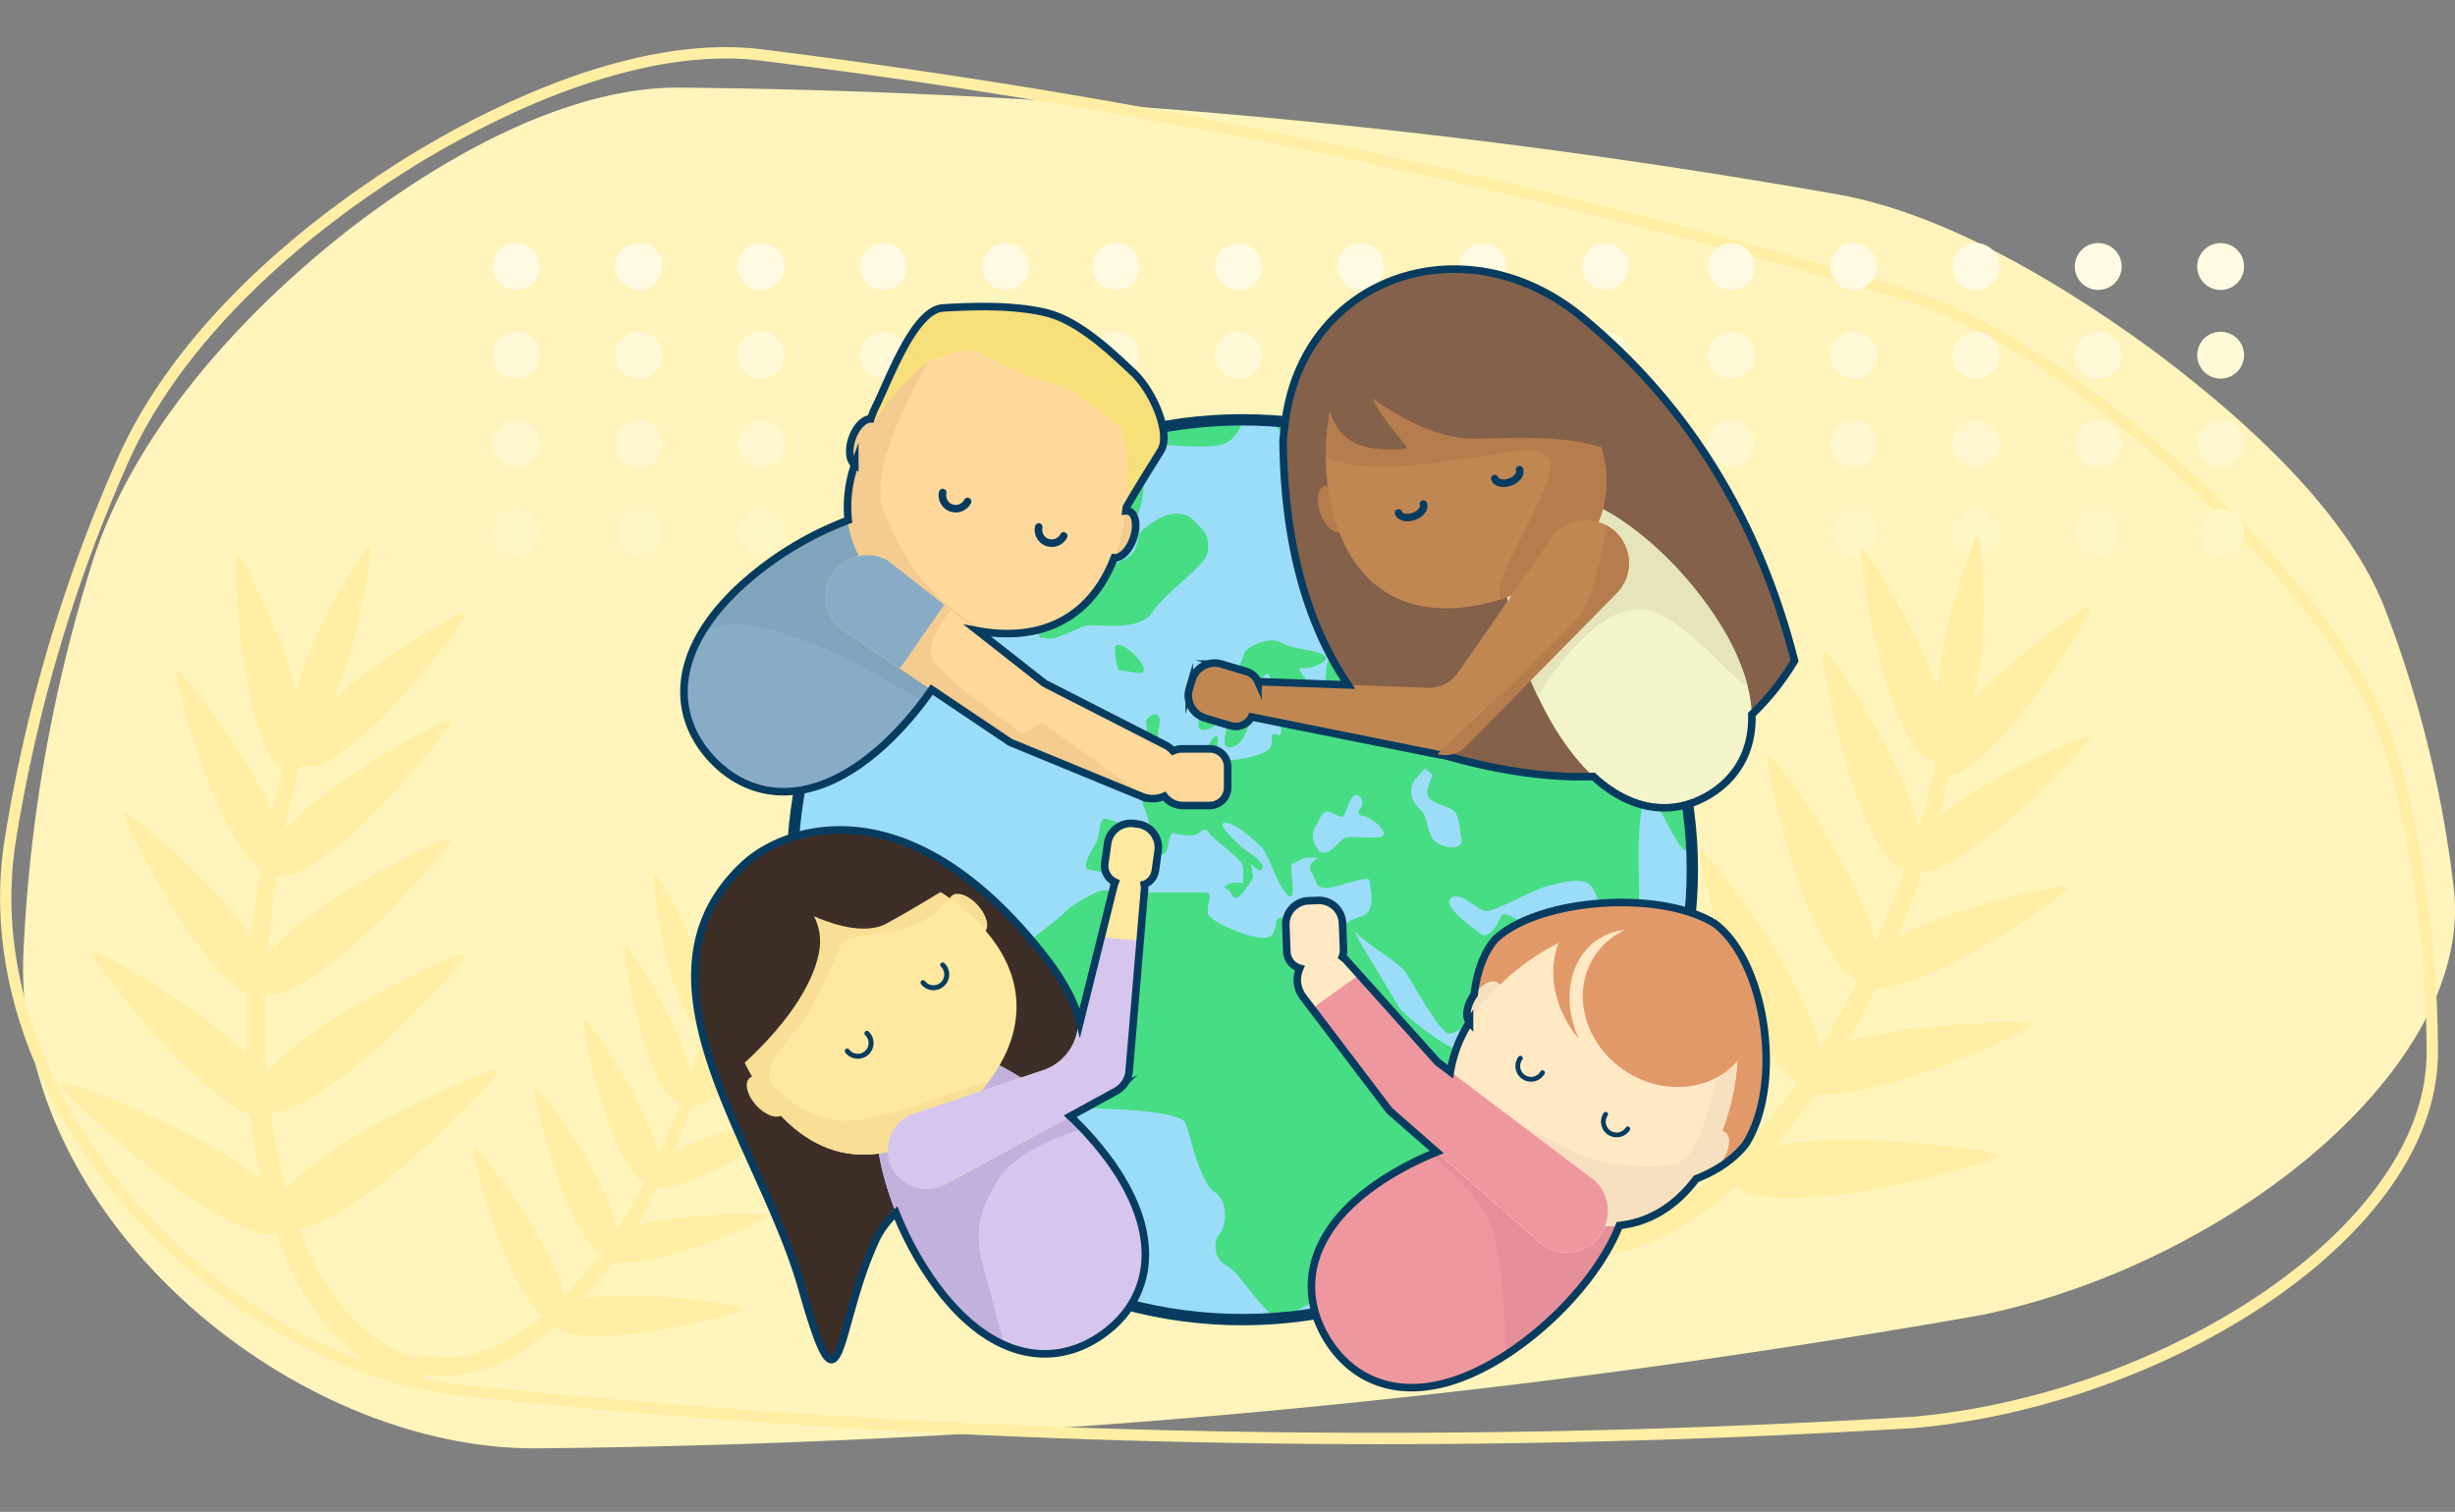 <svg xmlns="http://www.w3.org/2000/svg" xmlns:xlink="http://www.w3.org/1999/xlink" width="690" height="425" viewBox="0 0 690 425"><rect x="0" y="0" width="690" height="425" fill="#808080" stroke="none"/><defs><style>.a{fill:#fff;stroke:#707070;}.b{clip-path:url(#a);}.c{fill:#fff4bb;}.ae,.d,.m,.s,.y{fill:none;stroke-miterlimit:10;}.d{stroke:#ffeea4;stroke-width:3.188px;}.e{fill:#fffae2;}.f{fill:#fff9d8;}.g{fill:#fff7cf;}.h{fill:#fff6c5;}.i{fill:#ffeea4;}.j{fill:#9bddf9;}.k{fill:#47dd84;}.l{fill:#14eec4;}.ae,.m,.s,.y{stroke:#073c60;stroke-linecap:round;}.m{stroke-width:3.188px;}.n{fill:#89acc6;}.o{fill:#80a5bc;}.p{fill:#f7df79;}.q{fill:#f4cc90;}.r{fill:#ffd99c;}.s{stroke-width:2.125px;}.t{fill:#3d2f28;}.u{fill:#d6c5ed;}.v{fill:#c2b1dd;}.w{fill:#f9df95;}.x{fill:#ffe89f;}.y{stroke-width:1.392px;}.z{fill:#ef979f;}.aa{fill:#e58f9a;}.ab{fill:#e29969;}.ac{fill:#f7e0bf;}.ad{fill:#ffe9c5;}.ae{stroke-width:1.339px;}.af{fill:#84614a;}.ag{fill:#f4f4cb;}.ah{fill:#e5e4ba;}.ai{fill:#b57c4d;}.aj{fill:#c18753;}</style><clipPath id="a"><rect class="a" width="690" height="425" transform="translate(149 2324)"/></clipPath></defs><g class="b" transform="translate(-149 -2324)"><g transform="translate(125.368 2311.446)"><path class="c" d="M580.54,382.221A2472.241,2472.241,0,0,1,174.551,419.7c-68.586.467-146.83-64.028-144.376-138.234A428.874,428.874,0,0,1,49.088,172.214C60.256,135.28,90.367,101.6,121.829,76.98,153.736,52.4,187,36.891,214.778,37.188A1982.834,1982.834,0,0,1,540.314,67.236c27.88,5.015,59.437,22.547,88.7,43.988,28.922,21.675,55.57,47.218,65.356,73.59a323.011,323.011,0,0,1,18.924,77.5C719.083,312.562,649.881,367.909,580.54,382.221Z"/><path class="d" d="M561.7,412.386a2471.461,2471.461,0,0,1-407.636-8.936c-68.172-7.331-138.574-80.305-127.7-153.757a428.994,428.994,0,0,1,31.217-106.38c15.29-35.435,49.046-65.472,83.1-86.351,34.5-20.783,69.3-32.418,96.87-28.954a1981.406,1981.406,0,0,1,320,66.864c27.137,8.107,56.494,29.156,83.142,53.785,26.276,24.831,49.843,53.243,56.569,80.55a323.169,323.169,0,0,1,9.988,79.147C707.267,358.93,632.2,406.053,561.7,412.386Z"/><circle class="e" cx="6.588" cy="6.588" r="6.588" transform="translate(162.13 80.879)"/><circle class="e" cx="6.588" cy="6.588" r="6.588" transform="translate(196.524 80.879)"/><circle class="e" cx="6.588" cy="6.588" r="6.588" transform="translate(230.907 80.879)"/><circle class="e" cx="6.588" cy="6.588" r="6.588" transform="translate(265.301 80.879)"/><circle class="e" cx="6.588" cy="6.588" r="6.588" transform="translate(299.684 80.879)"/><circle class="f" cx="6.588" cy="6.588" r="6.588" transform="translate(162.13 105.806)"/><circle class="f" cx="6.588" cy="6.588" r="6.588" transform="translate(196.524 105.806)"/><circle class="f" cx="6.588" cy="6.588" r="6.588" transform="translate(230.907 105.806)"/><circle class="f" cx="6.588" cy="6.588" r="6.588" transform="translate(265.301 105.806)"/><circle class="f" cx="6.588" cy="6.588" r="6.588" transform="translate(299.684 105.806)"/><circle class="g" cx="6.588" cy="6.588" r="6.588" transform="translate(162.13 130.722)"/><circle class="g" cx="6.588" cy="6.588" r="6.588" transform="translate(196.524 130.722)"/><circle class="g" cx="6.588" cy="6.588" r="6.588" transform="translate(230.907 130.722)"/><circle class="g" cx="6.588" cy="6.588" r="6.588" transform="translate(265.301 130.722)"/><circle class="g" cx="6.588" cy="6.588" r="6.588" transform="translate(299.684 130.722)"/><circle class="h" cx="6.588" cy="6.588" r="6.588" transform="translate(162.13 155.638)"/><circle class="h" cx="6.588" cy="6.588" r="6.588" transform="translate(196.524 155.638)"/><circle class="h" cx="6.588" cy="6.588" r="6.588" transform="translate(230.907 155.638)"/><circle class="h" cx="6.588" cy="6.588" r="6.588" transform="translate(265.301 155.638)"/><circle class="h" cx="6.588" cy="6.588" r="6.588" transform="translate(299.684 155.638)"/><circle class="c" cx="6.588" cy="6.588" r="6.588" transform="translate(162.13 180.565)"/><circle class="c" cx="6.588" cy="6.588" r="6.588" transform="translate(196.524 180.565)"/><circle class="c" cx="6.588" cy="6.588" r="6.588" transform="translate(230.907 180.565)"/><circle class="c" cx="6.588" cy="6.588" r="6.588" transform="translate(265.301 180.565)"/><circle class="c" cx="6.588" cy="6.588" r="6.588" transform="translate(299.684 180.565)"/><circle class="e" cx="6.588" cy="6.588" r="6.588" transform="translate(330.657 80.879)"/><circle class="e" cx="6.588" cy="6.588" r="6.588" transform="translate(365.04 80.879)"/><circle class="e" cx="6.588" cy="6.588" r="6.588" transform="translate(399.434 80.879)"/><circle class="e" cx="6.588" cy="6.588" r="6.588" transform="translate(433.817 80.879)"/><circle class="e" cx="6.588" cy="6.588" r="6.588" transform="translate(468.211 80.879)"/><circle class="f" cx="6.588" cy="6.588" r="6.588" transform="translate(330.657 105.806)"/><circle class="f" cx="6.588" cy="6.588" r="6.588" transform="translate(365.04 105.806)"/><circle class="f" cx="6.588" cy="6.588" r="6.588" transform="translate(399.434 105.806)"/><circle class="f" cx="6.588" cy="6.588" r="6.588" transform="translate(433.817 105.806)"/><circle class="f" cx="6.588" cy="6.588" r="6.588" transform="translate(468.211 105.806)"/><circle class="g" cx="6.588" cy="6.588" r="6.588" transform="translate(330.657 130.722)"/><circle class="g" cx="6.588" cy="6.588" r="6.588" transform="translate(365.04 130.722)"/><circle class="g" cx="6.588" cy="6.588" r="6.588" transform="translate(399.434 130.722)"/><circle class="g" cx="6.588" cy="6.588" r="6.588" transform="translate(433.817 130.722)"/><circle class="g" cx="6.588" cy="6.588" r="6.588" transform="translate(468.211 130.722)"/><circle class="h" cx="6.588" cy="6.588" r="6.588" transform="translate(330.657 155.638)"/><circle class="h" cx="6.588" cy="6.588" r="6.588" transform="translate(365.04 155.638)"/><circle class="h" cx="6.588" cy="6.588" r="6.588" transform="translate(399.434 155.638)"/><circle class="h" cx="6.588" cy="6.588" r="6.588" transform="translate(433.817 155.638)"/><circle class="h" cx="6.588" cy="6.588" r="6.588" transform="translate(468.211 155.638)"/><circle class="c" cx="6.588" cy="6.588" r="6.588" transform="translate(330.657 180.565)"/><circle class="c" cx="6.588" cy="6.588" r="6.588" transform="translate(365.04 180.565)"/><circle class="c" cx="6.588" cy="6.588" r="6.588" transform="translate(399.434 180.565)"/><circle class="c" cx="6.588" cy="6.588" r="6.588" transform="translate(433.817 180.565)"/><circle class="c" cx="6.588" cy="6.588" r="6.588" transform="translate(468.211 180.565)"/><circle class="e" cx="6.588" cy="6.588" r="6.588" transform="translate(503.614 80.879)"/><circle class="e" cx="6.588" cy="6.588" r="6.588" transform="translate(537.997 80.879)"/><circle class="e" cx="6.588" cy="6.588" r="6.588" transform="translate(572.391 80.879)"/><circle class="e" cx="6.588" cy="6.588" r="6.588" transform="translate(606.774 80.879)"/><circle class="e" cx="6.588" cy="6.588" r="6.588" transform="translate(641.168 80.879)"/><circle class="f" cx="6.588" cy="6.588" r="6.588" transform="translate(503.614 105.806)"/><circle class="f" cx="6.588" cy="6.588" r="6.588" transform="translate(537.997 105.806)"/><circle class="f" cx="6.588" cy="6.588" r="6.588" transform="translate(572.391 105.806)"/><circle class="f" cx="6.588" cy="6.588" r="6.588" transform="translate(606.774 105.806)"/><circle class="f" cx="6.588" cy="6.588" r="6.588" transform="translate(641.168 105.806)"/><circle class="g" cx="6.588" cy="6.588" r="6.588" transform="translate(503.614 130.722)"/><circle class="g" cx="6.588" cy="6.588" r="6.588" transform="translate(537.997 130.722)"/><circle class="g" cx="6.588" cy="6.588" r="6.588" transform="translate(572.391 130.722)"/><circle class="g" cx="6.588" cy="6.588" r="6.588" transform="translate(606.774 130.722)"/><circle class="g" cx="6.588" cy="6.588" r="6.588" transform="translate(641.168 130.722)"/><circle class="h" cx="6.588" cy="6.588" r="6.588" transform="translate(503.614 155.638)"/><circle class="h" cx="6.588" cy="6.588" r="6.588" transform="translate(537.997 155.638)"/><circle class="h" cx="6.588" cy="6.588" r="6.588" transform="translate(572.391 155.638)"/><circle class="h" cx="6.588" cy="6.588" r="6.588" transform="translate(606.774 155.638)"/><circle class="h" cx="6.588" cy="6.588" r="6.588" transform="translate(641.168 155.638)"/><circle class="c" cx="6.588" cy="6.588" r="6.588" transform="translate(503.614 180.565)"/><circle class="c" cx="6.588" cy="6.588" r="6.588" transform="translate(537.997 180.565)"/><circle class="c" cx="6.588" cy="6.588" r="6.588" transform="translate(572.391 180.565)"/><circle class="c" cx="6.588" cy="6.588" r="6.588" transform="translate(606.774 180.565)"/><circle class="c" cx="6.588" cy="6.588" r="6.588" transform="translate(641.168 180.565)"/><path class="i" d="M141.007,394.28h-.064a38.74,38.74,0,0,1-10.37-4.792,46.561,46.561,0,0,1-8.83-7.555c-.68-.7-1.3-1.477-1.944-2.21l-.924-1.158-.457-.584-.436-.6-.882-1.2-.839-1.222c-.574-.818-1.063-1.668-1.626-2.508a84.727,84.727,0,0,1-5.514-10.7c-.542-1.243-1.063-2.508-1.541-3.772,3.666-.382,9.488-3.028,19.242-9.743,14.217-9.786,34.064-29.963,36.721-34a.659.659,0,0,0-.691-1.009c-4.749,1.062-30.675,12.389-44.892,22.175-7.151,4.93-11.5,8.66-13.962,11.592q-1.158-4.25-2.051-8.5c-.871-4.154-1.562-8.341-2.125-12.57a5.623,5.623,0,0,0,.808-.712c3.411,0,9.085-2.529,19.2-9.924,13.367-9.754,31.876-29.612,34.288-33.586a.638.638,0,0,0-.691-.946c-4.526,1.116-29.06,12.687-42.426,22.44-6.067,4.431-9.966,7.873-12.357,10.625-.478-7.289-.574-14.6-.361-21.909,2.986,1.063,8.394-.7,20.05-9.765,12.506-9.733,29.623-29.272,31.876-33.14a.606.606,0,0,0-.691-.893c-4.3,1.2-27.445,12.984-39.951,22.717a81.813,81.813,0,0,0-10.625,9.5q.584-7.873,1.6-15.715c.287-2.125.6-4.324.924-6.492,2.752,1.488,7.788.064,19.508-9.69s27.392-28.922,29.389-32.694a.584.584,0,0,0-.691-.829C145.608,216.2,123.848,228.2,112.2,237.9a91.254,91.254,0,0,0-8.617,7.969q1.679-8.564,3.793-17a3.974,3.974,0,0,0,1.4-1.413c2.6,1.679,7.289.5,18.69-9.722,10.8-9.658,25.171-28.571,26.956-32.237a.563.563,0,0,0-.691-.776c-3.846,1.371-24.215,13.59-35.01,23.248-.7.638-1.36,1.233-1.987,1.828a76.84,76.84,0,0,0,3.623-8.5c4.25-11.454,7.512-31.217,7.438-34.649a.478.478,0,0,0-.818-.308c-2.327,2.539-12.75,19.667-17,31.121a69.565,69.565,0,0,0-2.911,9.563C103.267,193,93.4,172.267,90.994,169.068a.553.553,0,0,0-1,.255c-.552,4.038.956,27.742,4.59,41.768,3.081,11.9,5.78,16.543,8.33,17.946q-1.53,5.78-2.848,11.624c-.669-1.519-1.445-3.188-2.359-5-6.375-12.825-20.613-31.493-23.641-34.149a.553.553,0,0,0-.914.457c.3,4.016,6.577,26.637,12.952,39.462,4.813,9.669,8.16,13.813,10.785,15.258-.425,2.423-.808,4.845-1.169,7.278q-.861,5.929-1.5,11.89-1.626-2.327-3.836-5.143c-9.116-11.613-27.392-27.5-31-29.549a.563.563,0,0,0-.829.648c1.137,4,12.208,25.5,21.325,37.188,6.173,7.873,10.243,11.528,13.133,12.814q-.393,8.447-.191,16.947-1.849-1.774-4.154-3.793C76.81,294.542,54.5,281.451,50.289,280a.616.616,0,0,0-.744.85c1.976,3.974,17.84,24.438,29.751,34.84,6.832,6.014,11.465,9.106,14.716,10.381.5,4.569,1.158,9.138,2.029,13.675q.414,2.125.893,4.335a112.343,112.343,0,0,0-9.807-6.875c-14.6-9.212-40.95-19.508-45.688-20.368a.659.659,0,0,0-.648,1.063c2.816,3.963,23.46,23.322,38.049,32.534,12.984,8.2,19.125,9.818,22.313,8.649.616,1.743,1.275,3.485,1.987,5.206a91.167,91.167,0,0,0,5.759,11.688c.574.924,1.126,1.87,1.743,2.773l.9,1.371.956,1.349.478.669.5.648,1.063,1.307c.712.85,1.381,1.721,2.125,2.529a53.85,53.85,0,0,0,10.02,8.851,51.1,51.1,0,0,0,5.876,3.389,49.783,49.783,0,0,0,6.375,2.5h0a3.669,3.669,0,0,0,2.125-7.023Z"/><path class="i" d="M459.944,358.07h.064a42.384,42.384,0,0,0,5.663.754,45.159,45.159,0,0,0,5.748-.085,46.6,46.6,0,0,0,11.348-2.5c.924-.3,1.838-.691,2.752-1.063l1.36-.584.68-.287.669-.319,1.339-.648,1.318-.584c.882-.446,1.743-.956,2.614-1.445a85.171,85.171,0,0,0,9.913-6.832c1.063-.839,2.125-1.711,3.134-2.6-3.06-2.061-6.949-7.14-12.378-17.659-7.916-15.343-15.938-42.5-16.32-47.335a.669.669,0,0,1,1.063-.563c3.7,3.188,21.25,25.394,29.113,40.737,3.974,7.7,6.056,13.048,6.843,16.809,2.008-2.125,3.942-4.3,5.823-6.545q4.08-4.877,7.788-10.083a5.463,5.463,0,0,1-.372-1.009c-3.007-1.636-6.821-6.513-12.262-17.808-7.172-14.875-14.1-41.141-14.376-45.795a.638.638,0,0,1,1.063-.51c3.464,3.124,19.635,24.895,26.807,39.8,3.262,6.768,5.079,11.688,5.886,15.194a212.782,212.782,0,0,0,10.625-19.125c-3.188-.446-7.076-4.579-13.069-18.063-6.439-14.482-12.3-39.781-12.442-44.243a.606.606,0,0,1,1.063-.457c3.188,3.081,18.063,24.438,24.512,38.878a81.264,81.264,0,0,1,4.9,13.4q3.188-7.225,6-14.62,1.148-3.06,2.253-6.152c-3.188,0-6.906-3.623-12.633-17.755s-10.5-38.421-10.487-42.692a.584.584,0,0,1,1-.4c2.986,3.049,16.512,23.9,22.207,37.943a92.185,92.185,0,0,1,3.825,11.093q2.571-8.32,4.7-16.8a3.933,3.933,0,0,1-.563-1.913c-3.092.244-6.673-3-11.9-17.393-4.962-13.611-8.713-37.061-8.553-41.141a.563.563,0,0,1,.977-.351c2.741,3.018,14.939,23.375,19.89,37.018.319.882.616,1.721.893,2.539a76.508,76.508,0,0,1,.8-9.17c1.668-12.1,8.107-31.057,9.839-34a.468.468,0,0,1,.861.117c.85,3.326,1.923,23.322.255,35.424a69.771,69.771,0,0,1-1.934,9.8c9.966-10.625,28.454-24.183,32.078-25.883a.563.563,0,0,1,.765.7c-1.424,3.825-13.94,24.013-23.758,34.659-8.33,9.031-12.91,11.858-15.81,11.89q-1.381,5.823-2.975,11.592c1.307-1.063,2.784-2.125,4.441-3.3,11.688-8.3,33.034-18.063,36.955-18.945a.552.552,0,0,1,.595.829c-2.125,3.411-18.371,20.379-30.048,28.688-8.808,6.258-13.728,8.373-16.692,8.373q-1.169,3.485-2.412,6.97-2.04,5.631-4.25,11.188c1.689-.861,3.613-1.764,5.812-2.731,13.515-5.939,37.124-11.316,41.279-11.422a.574.574,0,0,1,.425.967c-2.89,2.986-22.812,16.745-36.328,22.7-9.17,4.027-14.472,5.313-17.627,5.1-2.433,5.089-5.036,10.115-7.831,15.035,1.647-.457,3.453-.924,5.451-1.392,15.375-3.591,41.226-4.6,45.614-3.9a.606.606,0,0,1,.255,1.063c-3.623,2.582-27.254,13.122-42.618,16.713-8.861,2.125-14.408,2.624-17.872,2.21-2.6,3.793-5.313,7.5-8.245,11.093-.924,1.147-1.87,2.284-2.837,3.4a114.375,114.375,0,0,1,11.773-1.371c17.224-1.233,45.327,2.125,49.938,3.623a.659.659,0,0,1,.085,1.222c-4.356,2.125-31.7,9.5-48.876,10.742-15.311,1.063-21.474-.361-23.779-2.922q-2.04,1.881-4.25,3.644a91.244,91.244,0,0,1-10.551,7.438c-.946.542-1.87,1.063-2.848,1.626l-1.445.786-1.466.733-.744.361-.754.34-1.5.68c-1.063.414-2.04.861-3.081,1.222a53.438,53.438,0,0,1-13.016,3.071,46.635,46.635,0,0,1-13.526-.563h-.053a3.676,3.676,0,1,1,1.434-7.2Z"/><path class="i" d="M142.622,393.43h.053a29.957,29.957,0,0,0,4.027.627,30.9,30.9,0,0,0,4.091,0,33.128,33.128,0,0,0,8.118-1.615c.669-.191,1.328-.457,1.987-.691l.978-.4.489-.191.478-.223.967-.436.956-.467c.638-.308,1.254-.659,1.881-.988a60.569,60.569,0,0,0,7.172-4.728c.765-.584,1.519-1.179,2.263-1.806-2.125-1.509-4.834-5.185-8.553-12.75-5.408-11.05-10.7-30.526-10.933-34a.468.468,0,0,1,.786-.383c2.593,2.3,14.737,18.414,20.188,29.464,2.72,5.557,4.112,9.393,4.622,12.081q2.2-2.21,4.25-4.569,2.986-3.432,5.7-7.076a3.5,3.5,0,0,1-.244-.733c-2.125-1.2-4.771-4.739-8.5-12.867-4.888-10.731-9.435-29.527-9.563-32.853a.457.457,0,0,1,.765-.351c2.423,2.274,13.622,18.063,18.52,28.773a54.517,54.517,0,0,1,3.963,10.912q4.25-6.535,7.884-13.483c-2.242-.361-4.973-3.368-9.053-13.069-4.367-10.423-8.181-28.539-8.2-31.716a.436.436,0,0,1,.744-.319c2.242,2.253,12.516,17.659,16.883,28.072a57.708,57.708,0,0,1,3.294,9.626q2.391-5.1,4.494-10.328c.584-1.445,1.148-2.9,1.7-4.356-2.231,0-4.866-2.688-8.734-12.835s-6.917-27.551-6.843-30.59a.414.414,0,0,1,.712-.276c2.125,2.221,11.411,17.287,15.258,27.381a65.874,65.874,0,0,1,2.571,7.958q1.944-5.9,3.591-11.9a2.826,2.826,0,0,1-.372-1.371c-2.21.127-4.707-2.242-8.224-12.57-3.326-9.786-5.653-26.563-5.483-29.453a.4.4,0,0,1,.7-.244c1.913,2.2,10.3,16.9,13.632,26.68.212.638.414,1.243.6,1.828a54.075,54.075,0,0,1,.7-6.524c1.371-8.6,6.237-22.015,7.512-24.109a.34.34,0,0,1,.616.1c.563,2.38,1.063,16.65-.34,25.256a48.356,48.356,0,0,1-1.53,6.949c7.268-7.385,20.645-16.82,23.259-17.967a.393.393,0,0,1,.531.51c-1.063,2.7-10.3,16.9-17.447,24.353-6.078,6.311-9.382,8.256-11.454,8.235q-1.063,4.133-2.3,8.213c.956-.712,2.019-1.466,3.188-2.284,8.436-5.738,23.811-12.357,26.627-12.952a.393.393,0,0,1,.4.6c-1.583,2.4-13.4,14.259-21.835,20-6.375,4.335-9.913,5.769-12.028,5.716q-.871,2.476-1.817,4.93-1.551,3.984-3.188,7.916c1.222-.584,2.6-1.2,4.176-1.859,9.733-4.038,26.637-7.512,29.6-7.533a.414.414,0,0,1,.287.7c-2.125,2.125-16.512,11.6-26.234,15.63-6.588,2.741-10.391,3.591-12.633,3.379-1.817,3.591-3.74,7.129-5.8,10.625,1.169-.3,2.465-.6,3.9-.9,11.008-2.327,29.453-2.667,32.566-2.125a.436.436,0,0,1,.17.786c-2.624,1.785-19.614,8.946-30.622,11.284-6.375,1.339-10.306,1.647-12.75,1.3q-2.869,4.016-6.046,7.788-1,1.211-2.072,2.391a77.568,77.568,0,0,1,8.415-.808c12.293-.627,32.269,2.178,35.541,3.326a.467.467,0,0,1,0,.871c-3.134,1.477-22.727,6.3-35.063,6.928-10.923.552-15.29-.574-16.894-2.433-1,.871-2.008,1.721-3.06,2.539a64.662,64.662,0,0,1-7.65,5.217c-.68.383-1.349.776-2.051,1.126l-1.063.531-1.063.5-.531.255-.542.223-1.063.467c-.744.276-1.466.574-2.221.818a37.86,37.86,0,0,1-9.318,2,32.853,32.853,0,0,1-9.626-.606h0a2.617,2.617,0,0,1,1.126-5.111Z"/><circle class="j" cx="126.44" cy="126.44" r="126.44" transform="matrix(0.924, -0.383, 0.383, 0.924, 207.554, 188.639)"/><path class="k" d="M337.956,201.018c3.262,0,8.5,2.3,6.853-1.307s-7.841-7.841-7.841-4.9a25.115,25.115,0,0,0,.988,6.205Z"/><path class="k" d="M316.058,191.87c-2.284-2.284,4.579-7.841,6.205-11.433s8.171-6.535,15.693-9.8,3.91-6.535,6.853-9.148,9.807-7.193,14.376-2.614,3.921,4.569,3.921,8.5-11.762,11.433-15.353,17-14.376,3.921-17.638,3.921-9.807,4.9-12.75,3.591Z"/><path class="l" d="M409.432,161.918c.128.074.255.159.393.223C411.2,162.821,410.675,162.481,409.432,161.918Z"/><path class="k" d="M390.222,141.56c5.557.329,18.626,4.25,18.626,9.148,0,4.718-2.731,9.138.584,11.21,1.243.563,1.753.9.393.223-.138-.064-.266-.149-.393-.223-2.348-1.063-7.331-3-7.119-.425.329,3.921,3.273,14.047,7.193,14.695s12.091,5.228,6.864,7.193-9.478-4.579-10.785-2.943a30.675,30.675,0,0,0-3.921,9.478c-.329,2.284-4.9,7.183-5.228,10.126s-.329,11.114-2.943,7.193-6.205-7.193-3.921-6.864,8.5-1.966,6.205-3.591-8.819-1.636-12.091-3.6-10.126,1.307-10.455,3.273-3.591,8.5-6.535,9.148-7.512,2.943-6.205,5.876-1.955,6.535,1.966,6.216,5.228-5.886,5.876-2.943-2.284,8.5,1.307,7.841,4.9-5.557,5.228-8.171-.648-3.262.659-5.876,3.921-8.5,4.9-5.886-1.636,4.25-.978,6.205,3.591.988,3.591,4.25,1.955,6.864-.659,5.886,0,2.933-2.614,4.569-7.841,2.614-10.455,2.614a6.375,6.375,0,0,1-4.25-1.636s1.955-6.205,0-4.9-1.966,3.921-2.614,5.557-1.307,1.636-4.25,3.591-4.25,3.921-6.535,4.25-8.819.648-9.148,1.955,1.955,1.636,2.284,3.273,3.921,8.5,0,8.171-10.455-5.228-11.433-3.273-.659,4.579-1.636,6.205-4.25,6.864-2.284,7.523,3.262.319,4.569,1.307,5.886,2.614,7.523,1.307,2.614-6.535,4.25-6.216,5.557,0,5.886-1.955.978-4.9,1.955-4.579,5.228,1.307,6.864,0,2.284-1.307,2.943,0,9.148,7.193,9.478,9.148a23,23,0,0,1,0,4.909,10.36,10.36,0,0,0-3.273,0c-.978.319-2.614,1.307-1.307,1.626s1.636,3.273,3.273,2.3,4.25-5.557,4.25-5.557l-.648-3.921s2.614,3.262,3.262,1.307-4.9-4.9-6.205-6.205-7.183-6.535-4.25-6.535,8.5,5.228,10.136,6.853,3.591,7.523,5.228,10.455,3.591,5.228,3.591,1.636-.978-7.512,0-7.512,2.614-1.636,4.25-1.636H394.2s-3.591,1.636-1.955,4.25.978,4.25,4.25,4.25,12.081-3.921,12.081-1.966,2.3,8.819-2.614,10.126-4.569,3.6-8.819,3.6-12.41-3.921-14.047-3.273,0,5.228-3.921,5.557-15.353-4.25-16.012-6.864,1.966-5.876-.978-5.876H338.275c-2.614,0-3.591-1.307-6.535,0s-7.512,3.921-9.148,5.876S306.261,281.4,306.58,284.012s-3.591,17-1.955,19.6,13.717,19.933,17.638,20.252,33,0,34.638,4.579,3.921,16.331,8.171,19.274,2.933,10.126,1.307,11.762-1.966,6.864,1.955,8.819,10.785,14.376,14.376,14.376,9.478-4.569,12.421-4.569,12.75-8.171,16.66-14.047,13.717-8.171,13.717-12.75-4.9-4.9-2.284-11.762,24.831-35.605,21.888-37.241-9.8,4.9-11.762,5.228-15.024-9.148-16.66-12.092-14.695-23.854-11.762-20.581,12.091,8.171,14.047,11.433,8.83,15.353,11.443,16.66,12.41-8.16,15.683-12.081,11.433-17.319,7.183-18.626-7.183-3.921-7.841-1.966-3.591,6.535-5.557,4.909-11.1-7.841-8.5-10.136,7.183,3.273,9.8,3.6,13.4-6.216,17.978-7.193,10.455-2.943,12.41,1.307,8.819,17.967,11.114,17.319,1.626-8.819,1.626-16.012-.978-26.786,2.614-26.467,8.171,14.376,10.785,14.057c.351,0,.786-.68,1.275-1.8A126.44,126.44,0,0,0,436.4,147.8c2.189,4.25,4.484,7.671.212,6.173-6.534-2.284-15.024-8.16-18.955-10.774-2.274-1.53-9.212-5.376-15.12-9.031a126.206,126.206,0,0,0-20.889-3.188C384.813,135.663,386.035,141.315,390.222,141.56Zm21.569,106.188c-2.614.648-8.5-.329-10.126.319s-5.557,6.864-7.841,2.943-.978-4.9.978-8.819c1.87-3.74,5.557,1.307,6.534-.329s2.284-7.841,4.569-5.228-2.6,4.579.659,5.228S414.383,247.089,411.791,247.748Zm10.126-16.671c2.943-3.262,1.636-2.614,3.273-1.626s.648,1.307-.329,4.9,3.921,4.25,6.535,5.557,2.284,4.9,2.943,8.16-3.273,3.273-6.535,1.636-2.614-7.512-4.909-9.478S418.772,234.583,421.917,231.077Z"/><path class="k" d="M343.5,225.531c0-2.614,2.614-8.5-1.307-6.216s-3.921,7.193-3.921,7.193C340.241,226.838,343.5,228.145,343.5,225.531Z"/><path class="k" d="M343.832,231.077c.627,1.891,5.228.659,7.841-.978s0-4.25-.659-6.535-1.955-1.636-1.955-4.25.978-3.591.329-5.228-3.921,0-3.6,1.636a23.7,23.7,0,0,1,0,6.864C345.468,225.255,343.194,229.122,343.832,231.077Z"/><path class="k" d="M267.373,198.4c6.864,0,7.841-2.933,11.762-2.614s3.273,4.579,5.228,4.909,4.909-9.148,5.228-10.455,5.228-.329,3.921,3.921-4.569,5.228-4.569,7.512,2.943,8.171,3.591,4.25,2.284-9.807,5.886-11.762.978-6.535,3.262-8.171,10.126-6.864,9.148-7.841,2.943-9.478,0-9.148-14.047,7.512-16.331,5.876,5.876-5.228,6.853-7.841,8.5-12.081,12.092-9.467,8.171,1.307,5.886,4.569-6.216,7.863-5.886,10.785,1.636,5.876,4.25,3.262,2.284-1.307,6.535-6.535,4.9-8.16,9.148-7.841,5.876.329,8.819-2.933,2.943-10.136,2.943-13.728,2.614-7.841,6.864-7.512,11.762.978,15.683-.329c2.178-.723,4.569-3.687,5.408-6.683h-.34a126.44,126.44,0,0,0-111.065,65.94C262.751,197.884,262.443,198.4,267.373,198.4Z"/><circle class="m" cx="126.44" cy="126.44" r="126.44" transform="matrix(0.924, -0.383, 0.383, 0.924, 207.554, 188.639)"/><path class="n" d="M272.388,221.525c-19.54,18.18-37.539,16.543-48.876,4.388s-11.688-30.208,7.916-48.387,51.564-29.591,62.859-17.436S291.928,203.345,272.388,221.525Z"/><path class="o" d="M252.264,193.613c7.438,2.539,22.94,11.411,30.813,16.012,13.3-17.712,20.4-39.76,11.305-49.535-11.305-12.155-43.319-.744-62.859,17.436a58.673,58.673,0,0,0-10.848,13.143C229.993,184.879,242.074,190.128,252.264,193.613Z"/><path class="p" d="M264.058,158.008s1.179-22.154,5.408-30.813,11.05-27.626,19.125-28.125,19.519-.9,28.879,1.328,18.562,11.178,24.438,16.692,10.7,17.383,7.905,22.026-11.943,18.807-14.4,25.012-10.36,15.778-11.348,15.438Z"/><ellipse class="q" cx="6.906" cy="3.719" rx="6.906" ry="3.719" transform="translate(260.737 142.153) rotate(-70.25)"/><ellipse class="q" cx="6.906" cy="3.719" rx="6.906" ry="3.719" transform="translate(332.744 168.002) rotate(-70.25)"/><path class="r" d="M337.17,168.187c-8.128,22.653-27.923,26.382-48.079,19.125s-33.023-22.685-24.927-45.327,34.213-43.9,54.369-36.668S345.319,145.565,337.17,168.187Z"/><path class="q" d="M264.164,141.985c-8.128,22.642,4.771,38.113,24.927,45.348a58.857,58.857,0,0,0,9.818,2.635,32.141,32.141,0,0,0-4.781-4.091c-11.688-8.5-17-17-22.2-29.942-4.112-10.243,7.512-32.747,12.559-41.7A64.941,64.941,0,0,0,264.164,141.985Z"/><path class="s" d="M295.583,153.524a3.751,3.751,0,0,1-7-2.508"/><path class="s" d="M322.582,163.214a3.751,3.751,0,0,1-7-2.508"/><path class="p" d="M280.569,112.011c3.729,6.067,10.508-4.133,19.125.106s13.282,7.023,20.634,8.5,15.853,12.463,22.207,13.622,1.307-13.08-5.61-18.955-13.813-15.1-29.931-14.132S277,106.252,280.569,112.011Z"/><path class="r" d="M273.706,170.567l43.84,34.415-1.636-.956L351.142,222a7.98,7.98,0,0,1-6.662,14.482l-36.572-15.056-.542-.223-1.063-.733-46.262-31.089a11.688,11.688,0,0,1,12.984-19.327C273.238,170.216,273.482,170.4,273.706,170.567Z"/><path class="q" d="M316.44,215.628l-5.313,3.188s-23.375-15.938-25.5-21.25c-1.636-4.091,3.018-10.689,5.259-13.515l-7.044-5.525-12.028,7.353-3,9.414,37.465,25.182,1.063.733.542.223,36.572,15.056a8.16,8.16,0,0,0,1.615.457Z"/><path class="r" d="M357.6,221.472h2.678a6.63,6.63,0,0,1,6.63,6.63v7.438a5.058,5.058,0,0,1-5.058,5.058H356.04a5.058,5.058,0,0,1-5.058-5.058V228.1a6.63,6.63,0,0,1,6.63-6.63Z" transform="translate(127.906 589.976) rotate(-90)"/><path class="s" d="M363.446,223.066h-7.438a6.747,6.747,0,0,0-2.7.574A7.767,7.767,0,0,0,351.185,222l-34-17.372-18.828-14.78c16.416,3.071,31.366-2.263,38.453-20.507,1.859.181,4.154-2.051,5.313-5.313,1.286-3.591.765-7.066-1.169-7.756a2.04,2.04,0,0,0-.882-.106l.127-1.009c3.559-6.184,7.937-13.027,9.722-15.991,2.794-4.643-1.976-16.512-7.905-22.026s-15.12-14.461-24.438-16.692-20.8-1.817-28.879-1.328-14.875,19.487-19.125,28.125a24.359,24.359,0,0,0-1.211,3.071c-1.838-.064-4.048,2.125-5.2,5.313s-.839,6.471.712,7.523a35.679,35.679,0,0,0-1.838,15.64,94.118,94.118,0,0,0-30.462,18.722c-19.55,18.18-19.221,36.243-7.916,48.387s29.294,13.813,48.876-4.388a92.441,92.441,0,0,0,12.952-15.12l20.942,14.068,1.063.733.542.223,36.572,15.056a7.99,7.99,0,0,0,6.258-.106,6.609,6.609,0,0,0,5.313,2.624h7.438a5.058,5.058,0,0,0,5.058-5.058v-5.812a5.058,5.058,0,0,0-5.228-5.058Z"/><path class="n" d="M289.006,182.562l-15.3-12c-.223-.17-.467-.351-.7-.51a11.688,11.688,0,0,0-12.984,19.327l16.522,11.1Z"/><path class="t" d="M232.458,255.728c11.592-10.944,46.326-23.205,84.47,25.384s-35.148,54.645-46.963,79.6-9.563,54.433-21.017,13.972S198.468,287.848,232.458,255.728Z"/><path class="u" d="M335.13,338.371c15.832,21.484,12.155,39.175-1.2,49.014s-31.344,8.118-47.176-13.377-23.524-54.592-10.168-64.431S319.288,316.886,335.13,338.371Z"/><path class="v" d="M276.585,309.576c-13.356,9.839-5.663,42.947,10.168,64.431,6.205,8.426,12.75,13.813,19.2,16.65-1.743-6.375-4.25-15.47-5.876-21.654-2.741-10.317-1.488-15.938,4.516-25.5,4.112-6.577,16.15-11.38,23.269-13.738C311.489,312.668,288.1,301.087,276.585,309.576Z"/><ellipse class="w" cx="3.719" cy="6.906" rx="3.719" ry="6.906" transform="translate(231.522 318.129) rotate(-42.07)"/><ellipse class="w" cx="3.719" cy="6.906" rx="3.719" ry="6.906" transform="translate(288.311 266.876) rotate(-42.07)"/><path class="x" d="M299.844,273.291c16.129,17.861,10.073,37.071-5.833,51.426s-35.616,18.413-51.745.552-22.536-50.884-6.641-65.239S283.693,255.43,299.844,273.291Z"/><path class="w" d="M263.282,327.565c-10.625.638-16.915-4.813-21.952-9.382s3.389-12.378,7.087-17.425,9.881-17.585,11.305-22.122,13.632-2.189,22.568-6.853a21.25,21.25,0,0,0,8.011-6.864c-17.138-12.113-41.5-16.777-54.677-4.888-15.938,14.355-9.478,47.378,6.641,65.239s35.849,13.813,51.745-.552a58.585,58.585,0,0,0,7.756-8.447C292.629,319.617,271.527,327.076,263.282,327.565Z"/><path class="y" d="M267.277,303.031a3.729,3.729,0,1,1-5.514,4.983"/><path class="y" d="M288.581,283.8a3.729,3.729,0,1,1-5.525,4.983"/><path class="t" d="M232.458,255.728s25.2,7.31,21.25,25.16-25.851,34.787-25.851,34.787-10.774-31.78-5.079-44.084S232.458,255.728,232.458,255.728Z"/><path class="t" d="M235.232,260.382s25.384,18.6,37.773,11.688,19.55-11.635,19.55-11.635-28.2-10.625-37.985-10.381S235.232,260.382,235.232,260.382Z"/><path class="x" d="M279.741,325.907l37.188-12.527a14.323,14.323,0,0,0,9.318-10.1L336.734,261.2a4.463,4.463,0,0,1,4.8-3.443,4.325,4.325,0,0,1,3.783,4.686l-4.25,51.224h0a7.172,7.172,0,0,1-3.74,5.727l-.9.5-46.751,25.4a11.125,11.125,0,0,1-14.705-3.559,10.88,10.88,0,0,1,4.006-15.375A2.6,2.6,0,0,1,279.741,325.907Z"/><path class="x" d="M341.123,244.051h1.126a6.63,6.63,0,0,1,6.63,6.63v5.568a5.058,5.058,0,0,1-5.058,5.058h-4.25a5.058,5.058,0,0,1-5.058-5.058v-5.568a6.63,6.63,0,0,1,6.63-6.63Z" transform="translate(38.123 -44.722) rotate(7.93)"/><path class="u" d="M333.037,275.947l-6.843,27.328a14.323,14.323,0,0,1-9.318,10.1l-37.188,12.527c-.287.128-.6.276-.871.425a10.88,10.88,0,0,0-4.006,15.375,11.125,11.125,0,0,0,14.758,3.613l46.751-25.4.9-.5a7.172,7.172,0,0,0,3.74-5.727l3.049-36.6Z"/><path class="s" d="M343.428,244.21l-1.063-.149a6.609,6.609,0,0,0-7.438,5.642l-.776,5.514a5.047,5.047,0,0,0,2.89,5.313,5.634,5.634,0,0,0-.244.712l-3.676,14.748h0L327.14,300c-1.349-5.493-4.526-11.688-10.126-18.849-38.145-48.589-72.878-36.328-84.47-25.384-34,32.12,5.015,78.5,16.49,119s9.159,10.923,20.932-14.057a25.085,25.085,0,0,1,5.483-7.236,93.7,93.7,0,0,0,11.305,20.528c15.832,21.495,33.809,23.216,47.176,13.377s17-27.53,1.2-49.014a90.5,90.5,0,0,0-10.721-12.017l11.953-6.534.9-.5a7.2,7.2,0,0,0,3.039-3.188,7.8,7.8,0,0,0,.34-.818,6.949,6.949,0,0,0,.361-1.753l4.314-51.118a4.337,4.337,0,0,0-.085-1.233,5.036,5.036,0,0,0,3.134-3.974l.765-5.515a6.63,6.63,0,0,0-5.706-7.512Z"/><path class="z" d="M413.852,343.258c-22.706,14.036-25.894,31.812-17.17,45.922s26.064,19.21,48.759,5.174S487.623,352.47,478.9,338.36,436.548,329.222,413.852,343.258Z"/><path class="aa" d="M425.667,337.159c5.78,4.505,15.8,13.42,17.893,22.61,2.125,9.425,3.113,25.352,3.485,33.565,22-14.333,40.376-41.2,31.876-54.975C471.6,326.545,446.854,328.107,425.667,337.159Z"/><path class="ab" d="M514.26,334.216c-12.113,15.778-47.42,18.243-62.954,4.356-14.61-15.29-18.435-49.684-7.385-62.03,12.325-11.507,46.283-13.972,61.626-4.367C519.881,282.811,525.056,317.216,514.26,334.216Z"/><ellipse class="ac" cx="6.906" cy="3.719" rx="6.906" ry="3.719" transform="matrix(0.55, -0.835, 0.835, 0.55, 433.917, 298.262)"/><ellipse class="ac" cx="6.906" cy="3.719" rx="6.906" ry="3.719" transform="matrix(0.55, -0.835, 0.835, 0.55, 497.822, 340.33)"/><path class="ad" d="M502.084,341.526c-13.228,20.1-33.342,19.125-51.235,7.3s-26.786-29.836-13.558-49.939,43.563-34.628,61.456-22.855S515.323,321.423,502.084,341.526Z"/><path class="ac" d="M502.084,341.526c7.682-11.688,11.337-27.9,9.563-41.768l-7.2,5.111,2.55,6.651s-4.59,25.171-11.252,27.732-22.515,1-29.6-2.9c-5.429-2.975-25.841-12.41-35.127-16.682.659,11.55,8.4,21.633,19.837,29.156C468.742,360.609,488.855,361.629,502.084,341.526Z"/><path class="ae" d="M457.16,314.1a3.719,3.719,0,1,1-6.205-4.08"/><path class="ae" d="M481.131,329.881a3.721,3.721,0,1,1-6.216-4.091"/><ellipse class="ab" cx="22.313" cy="24.969" rx="22.313" ry="24.969" transform="matrix(0.55, -0.835, 0.835, 0.55, 459.566, 299.882)"/><path class="ab" d="M473.024,276.468c8.415-5.313,20.188-2.263,27.912,6.779a30.567,30.567,0,0,0-2.029-3.74c-7.438-11.624-21.049-16.193-30.452-10.2s-11.008,20.273-3.591,31.876a30.616,30.616,0,0,0,2.529,3.421C462.452,293.84,464.619,281.834,473.024,276.468Z"/><path class="ad" d="M457.033,362.394l-41.906-36.742-.978-.861-.361-.468-23.917-31.493a7.969,7.969,0,0,1,12.283-10.147l26.4,29.442-1.339-1.328,44.541,33.554a11.688,11.688,0,0,1-14.015,18.584Z"/><path class="ad" d="M391.753,265.748h2.678a6.63,6.63,0,0,1,6.63,6.63v7.438A5.058,5.058,0,0,1,396,284.874h-5.812a5.058,5.058,0,0,1-5.058-5.058v-7.438a6.63,6.63,0,0,1,6.63-6.63Z" transform="translate(-10.168 15.12) rotate(-2.18)"/><path class="z" d="M471.76,344.353l-44.042-33.214L405.66,286.53l-13.26,9.563,21.431,28.221.361.467.978.861,41.906,36.742.669.542a11.688,11.688,0,0,0,14.015-18.573Z"/><path class="s" d="M505.569,272.176c-15.364-9.563-49.322-7.14-61.626,4.367-3.251,3.634-5.206,9.18-5.993,15.587-.074.106-.149.223-.234.329-1.913,2.922-2.316,6.078-1.063,7.438a36.456,36.456,0,0,0-5.376,13.93l-3.591-2.709-12.463-13.9-13.058-14.557a7.576,7.576,0,0,0-1.275-1.137,5.185,5.185,0,0,0,.351-2.04l-.287-7.438a6.63,6.63,0,0,0-6.875-6.375l-2.678.106a6.63,6.63,0,0,0-6.375,6.875l.287,7.438a5.036,5.036,0,0,0,3.634,4.643,7.958,7.958,0,0,0,.935,8.075l2.486,3.273h0L413.8,324.3l.361.468.978.861L427.431,336.4a90.044,90.044,0,0,0-13.568,6.832c-22.706,14.036-25.894,31.812-17.17,45.922s26.064,19.21,48.759,5.174c14.748-9.116,28.125-24.055,33.31-37.284,7.958-.85,15.428-4.909,21.6-13.112,5.748-2.253,10.625-5.514,13.908-9.743C525.056,317.216,519.881,282.811,505.569,272.176Z"/><path class="af" d="M528,198.288q-30.7,51-112.149,22.228-30.983-28.2-31.578-84.173.287-2.943.669-5.738c5.525-40.546,50.714-55.963,83.578-28.688Q512.826,138.67,528,198.288Z"/><path class="ag" d="M507.4,188.544c13.887,22.791,9.669,39.483-3.273,47.367s-29.751,3.974-43.563-18.817-19.635-55.846-6.694-63.751S493.509,165.753,507.4,188.544Z"/><path class="ah" d="M484.319,183.752c10.53,0,23.715,17.563,30.526,21.8a61.7,61.7,0,0,0-7.438-17c-13.887-22.8-40.62-43.064-53.562-35.18-11.348,6.917-8.32,33.172,1.955,54.9C459.626,202.06,471.972,183.752,484.319,183.752Z"/><ellipse class="ai" cx="3.719" cy="6.906" rx="3.719" ry="6.906" transform="translate(392.399 150.372) rotate(-19.65)"/><ellipse class="ai" cx="3.719" cy="6.906" rx="3.719" ry="6.906" transform="translate(464.456 124.635) rotate(-19.65)"/><path class="aj" d="M472.663,134.94c8.1,22.664-4.824,38.113-25,45.317s-39.951,3.443-48.047-19.221S398.18,105.4,418.357,98.2,464.566,112.287,472.663,134.94Z"/><path class="ai" d="M472.663,134.94c-8.1-22.653-34.139-43.957-54.306-36.742-14.727,5.313-22.249,24.257-22.09,42.947,4,1.711,12.134,3.634,27.381,1.881,24.544-2.837,30.919-6.024,35.169-1.774s-13.813,30.813-13.813,37.188a11.856,11.856,0,0,0,.308,2.6c.776-.244,1.562-.51,2.348-.786C467.839,173.053,480.759,157.6,472.663,134.94Z"/><path class="s" d="M423.7,154.246c.446,1.233-.765,2.784-2.7,3.474s-3.857.255-4.3-.967"/><path class="s" d="M450.722,144.6c.436,1.233-.776,2.784-2.709,3.474s-3.857.255-4.25-.967"/><path class="af" d="M396.055,112.893s21.941,23.79,43.1,23,39.313-.5,45.6,10.8,1.817-6.3-5.663-19.986S454.377,93.226,441.9,93.151s-27.158,2.933-36.126,9.563S396.055,112.893,396.055,112.893Z"/><path class="af" d="M408.274,122.1c-3.57-9.318-.446-15.311,9.956-21.049a30.812,30.812,0,0,0-4.069,1.243c-12.878,4.941-20.645,17.627-16.076,27.8,3.113,6.949,8.5,9.563,20.624,8.585C420.461,138.553,411.855,131.413,408.274,122.1Z"/><path class="aj" d="M477.975,179.311,436.25,221.674l-.8.808a7.969,7.969,0,0,1-7.257,2.231h0l-55.666-11.146a4.941,4.941,0,0,1-4.016-5.461,4.781,4.781,0,0,1,4.919-4.069l51.575,1.87a9.828,9.828,0,0,0,8.426-4.25L460.072,163.2A12.052,12.052,0,1,1,478.7,178.5C478.475,178.78,478.22,179.056,477.975,179.311Z"/><path class="aj" d="M366.1,198.1h2.678a6.63,6.63,0,0,1,6.63,6.63v7.438a5.058,5.058,0,0,1-5.058,5.058h-5.812a5.058,5.058,0,0,1-5.058-5.058v-7.438a6.63,6.63,0,0,1,6.63-6.63Z" transform="matrix(0.293, -0.956, 0.956, 0.293, 61.106, 497.993)"/><path class="s" d="M528,198.288q-15.173-59.607-59.5-96.371c-32.864-27.275-78.053-11.858-83.578,28.688q-.383,2.794-.669,5.738.446,42.331,18.265,68.745l-25.32-.914a5.079,5.079,0,0,0-3.134-2.816l-7.1-2.125a6.63,6.63,0,0,0-8.288,4.388l-.786,2.571a6.63,6.63,0,0,0,4.431,8.224l7.108,2.125a5.058,5.058,0,0,0,5.95-2.444L428.2,224.713a7.969,7.969,0,0,0,1.222.138q23.375,6.662,42.044,5.982c11.156,10.275,22.982,10.976,32.662,5.079,7.618-4.643,12.208-12.325,11.868-22.515A71.42,71.42,0,0,0,528,198.288Z"/><path class="ai" d="M477.072,161.5a11.815,11.815,0,0,0-1.881-1.254c-1.063,6.524-3.793,20.751-7.841,25.6-4.888,5.876-35.063,34.288-39.728,38.708l.606.127a7.969,7.969,0,0,0,7.257-2.231l.8-.807,41.725-42.363c.244-.255.5-.531.723-.808a12.06,12.06,0,0,0-1.658-16.968Z"/></g></g></svg>